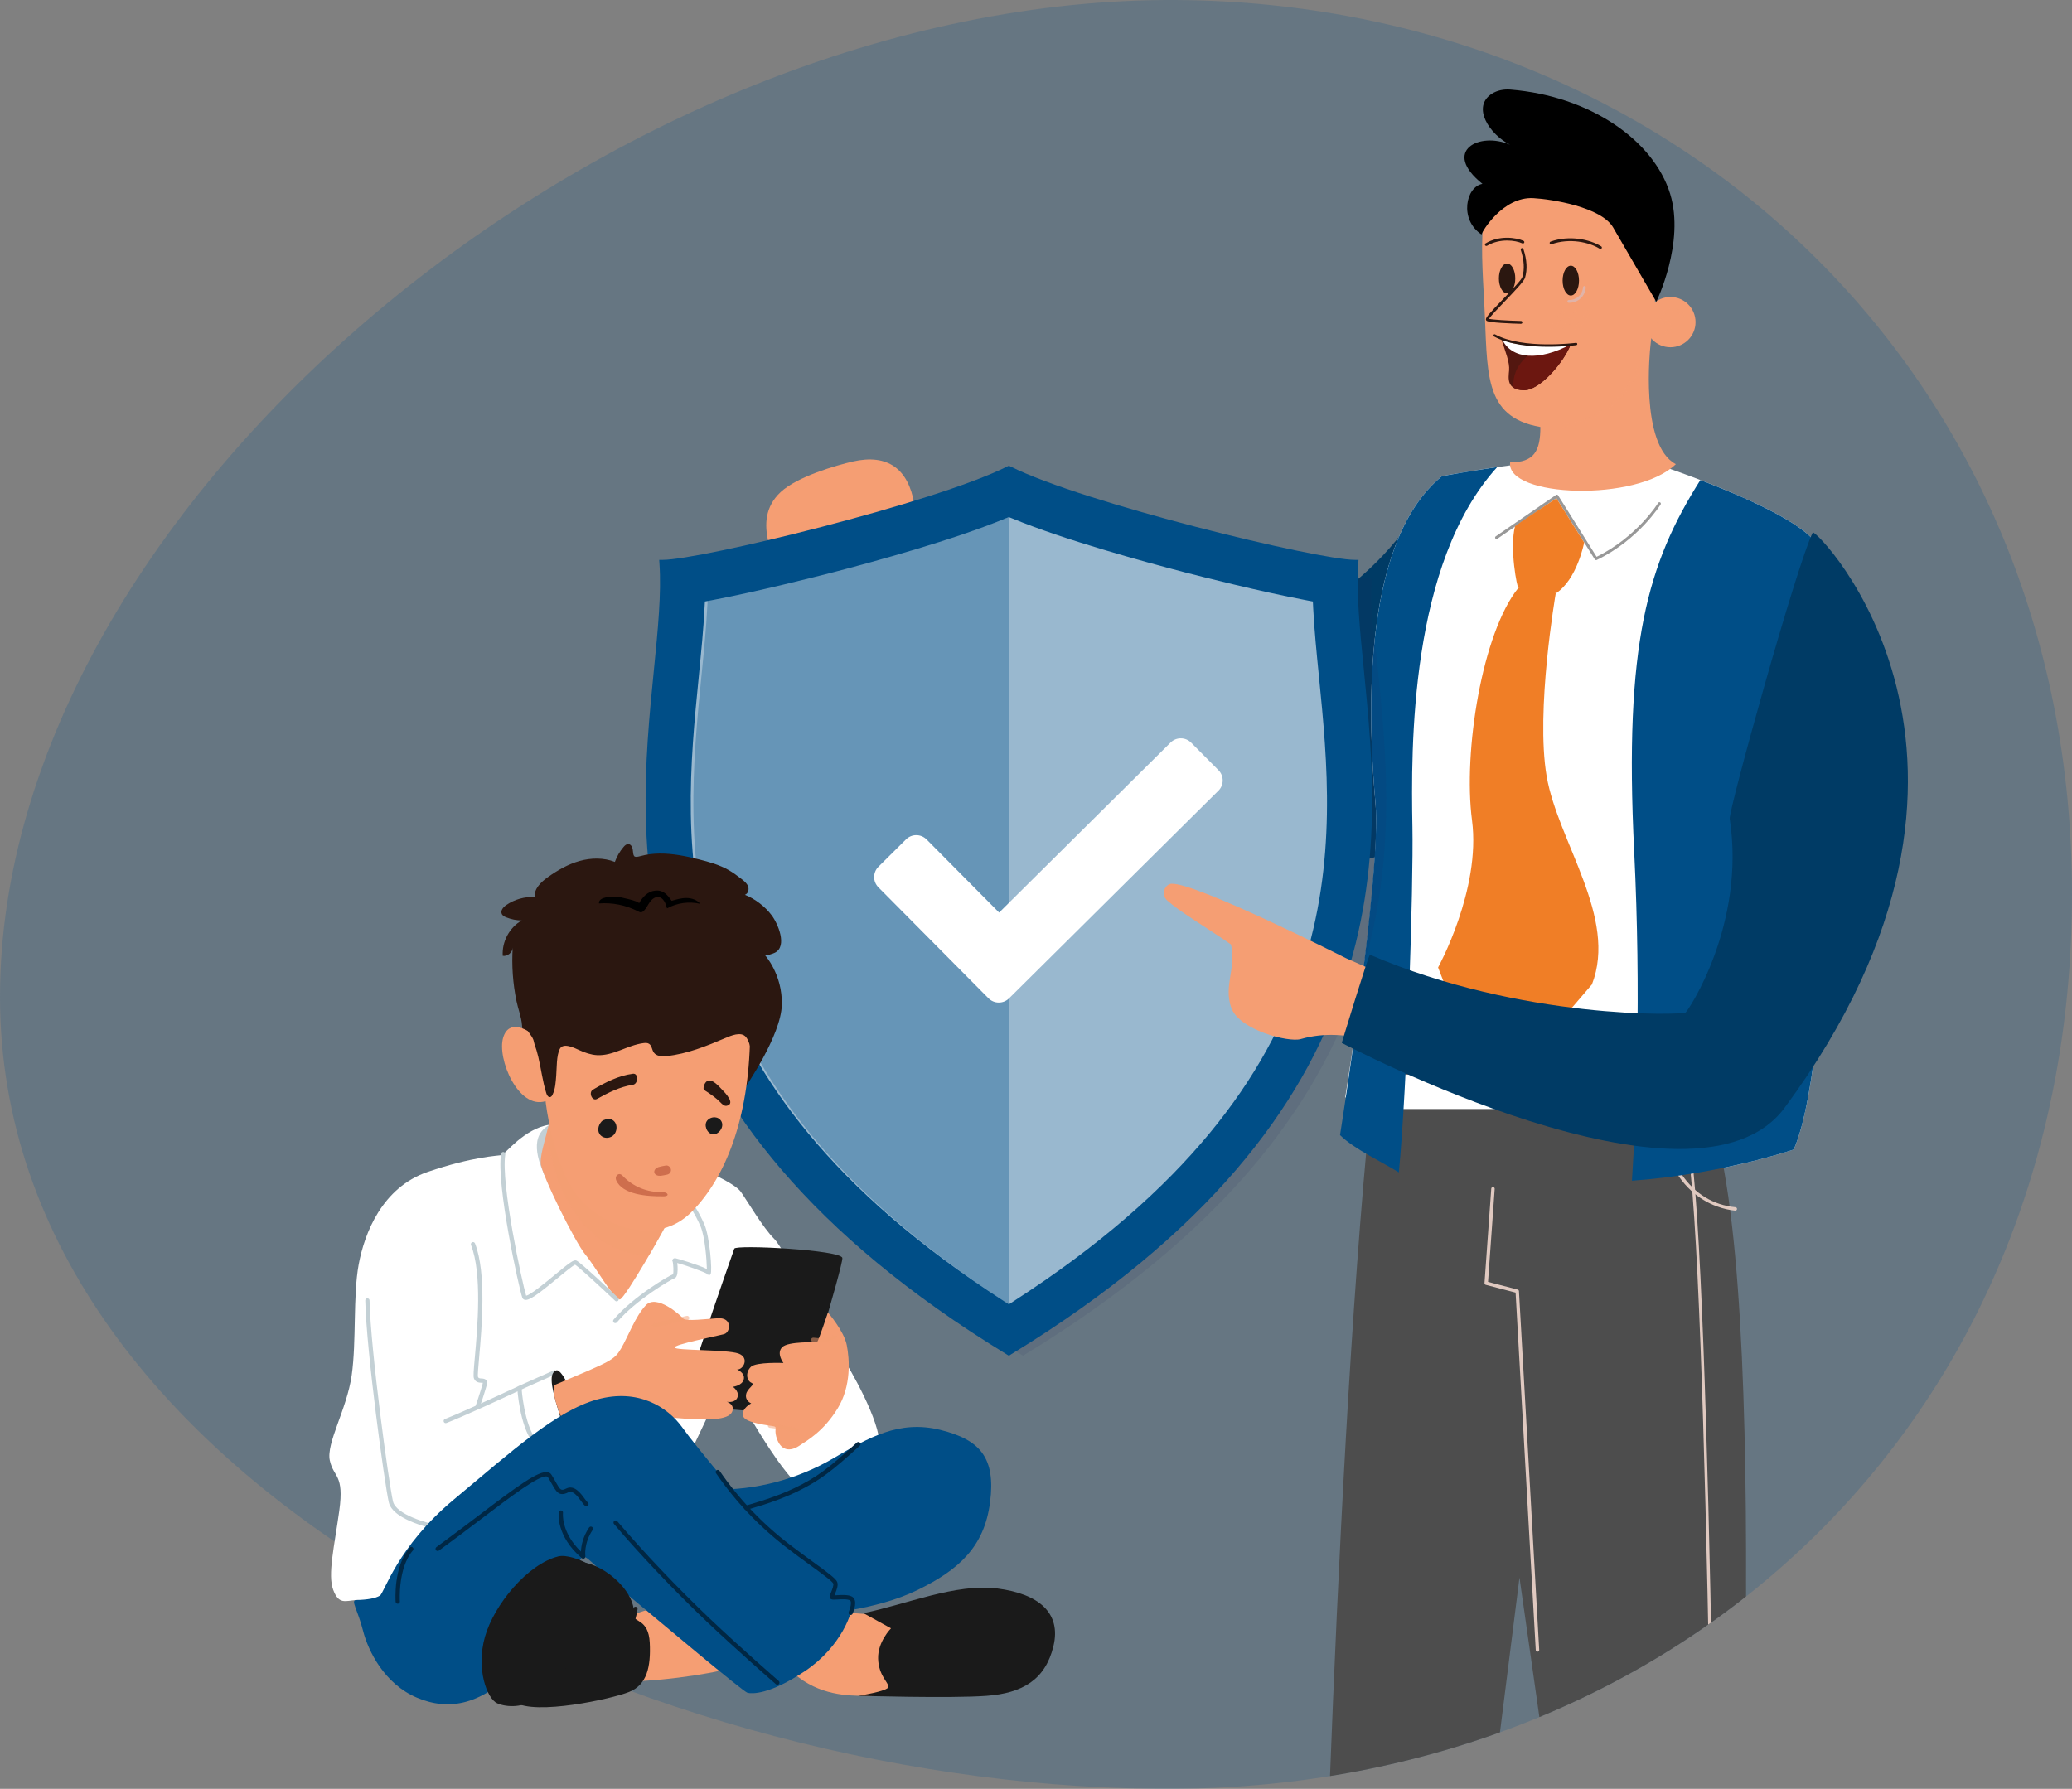 <?xml version="1.0" encoding="UTF-8"?>
<svg xmlns="http://www.w3.org/2000/svg" xmlns:xlink="http://www.w3.org/1999/xlink" viewBox="0 0 981.66 847.68">
  <rect x="0" y="0" width="981.66" height="847.68" fill="#808080" stroke="none"/>
  <defs>
    <style>
      .cls-1 {
        fill: none;
      }

      .cls-2 {
        fill: #252e5f;
        opacity: .1;
      }

      .cls-3 {
        clip-path: url(#clippath);
      }

      .cls-4 {
        fill: #004e87;
      }

      .cls-5 {
        fill: #003b65;
      }

      .cls-6 {
        fill: #002744;
      }

      .cls-7 {
        fill: #6695b7;
      }

      .cls-8, .cls-9 {
        fill: #f59e73;
      }

      .cls-10 {
        fill: #fff;
      }

      .cls-11 {
        fill: #f07e26;
      }

      .cls-12 {
        fill: #6c1710;
      }

      .cls-13 {
        fill: #989898;
      }

      .cls-14 {
        fill: #ce6e4d;
      }

      .cls-15 {
        fill: #c3d0d5;
      }

      .cls-16 {
        fill: #e0b3a8;
      }

      .cls-17 {
        fill: #e0c9c0;
      }

      .cls-18 {
        fill: #1a1a1a;
      }

      .cls-19 {
        fill: #99b8cf;
      }

      .cls-20 {
        fill: #2b1710;
      }

      .cls-21 {
        fill: #531710;
      }

      .cls-22 {
        fill: #4d4d4d;
      }

      .cls-23, .cls-9, .cls-24 {
        mix-blend-mode: multiply;
      }

      .cls-25 {
        fill: url(#_ŃŚÁŻž_ŪŪŻť_ūŗšŤŚŪÚ_11-2);
      }

      .cls-9, .cls-24 {
        opacity: .5;
      }

      .cls-26 {
        fill: #00508c;
        opacity: .2;
      }

      .cls-27 {
        isolation: isolate;
      }

      .cls-28 {
        fill: url(#_ŃŚÁŻž_ŪŪŻť_ūŗšŤŚŪÚ_11);
      }
    </style>
    <clipPath id="clippath">
      <path class="cls-1" d="M0,472.39c0,234.07,312.2,377.18,557.84,375.27,234.06-1.82,423.72-170.31,423.82-423.82C981.76,175.84,791.9,1.68,557.84,.01,290.56-1.9,0,238.32,0,472.39Z"/>
    </clipPath>
    <linearGradient id="_ŃŚÁŻž_ŪŪŻť_ūŗšŤŚŪÚ_11" data-name="ŃŚÁŻžˇŪŪŻť „ūŗšŤŚŪÚ 11" x1="-4216.61" y1="293.61" x2="-4153.31" y2="403.25" gradientTransform="translate(4592.24 1298.36) rotate(17.71)" gradientUnits="userSpaceOnUse">
      <stop offset="0" stop-color="#a0c4e7"/>
      <stop offset=".24" stop-color="#9ac0e5"/>
      <stop offset=".56" stop-color="#89b6e0"/>
      <stop offset=".91" stop-color="#6fa6d9"/>
      <stop offset="1" stop-color="#67a1d7"/>
    </linearGradient>
    <linearGradient id="_ŃŚÁŻž_ŪŪŻť_ūŗšŤŚŪÚ_11-2" data-name="ŃŚÁŻžˇŪŪŻť „ūŗšŤŚŪÚ 11" x1="-4598.85" y1="825.34" x2="-4657.16" y2="859.01" gradientTransform="translate(-4146.54 1355.07) rotate(157.29) scale(1 -1)" xlink:href="#_ŃŚÁŻž_ŪŪŻť_ūŗšŤŚŪÚ_11"/>
  </defs>
  <g class="cls-27">
    <g id="Ebene_1" data-name="Ebene 1">
      <path class="cls-26" d="M0,472.39c0,234.07,312.2,377.18,557.84,375.27,234.06-1.82,423.72-170.31,423.82-423.82C981.76,175.84,791.9,1.68,557.84,.01,290.56-1.9,0,238.32,0,472.39Z"/>
    </g>
    <g id="Ebene_2" data-name="Ebene 2">
      <g class="cls-3">
        <g>
          <g>
            <path class="cls-8" d="M560.15,403.57c-3.81,.13-16.7,3.28-19.66-.98-2.96-4.26-7.74-9.15-14.02-9.88-6.28-.73-11.07-7.66-12.45-7.31-1.38,.35,1.18,8.19,4.15,10.67,2.96,2.47,4.97,2.09,3.42,3.59s-22.34,.85-29.02-.1c-6.68-.95,.3,4.56,.3,4.56-1.6,2.65,1.87,5.22,1.87,5.22-1.62,4.31,10.99,8.3,10.03,9.26-2.09,4.85,11.89,8.5,19.94,7.07,8.05-1.43,14.62-4.03,21.81-3.11,7.19,.92,16.67,1.94,16.67,1.94l-3.05-20.92Z"/>
            <g class="cls-23">
              <path class="cls-16" d="M494.03,404.42c0,.15,.1,.28,.25,.34,.57,.22,14.05,5.33,23.36,3.82,.21-.03,.35-.24,.32-.45-.03-.21-.23-.36-.45-.32-9.1,1.48-22.82-3.73-22.95-3.78-.2-.08-.43,.02-.5,.22-.02,.05-.03,.11-.03,.17Z"/>
            </g>
            <g class="cls-23">
              <path class="cls-16" d="M496.18,410.59c0,.13,.08,.25,.2,.32,.45,.25,11.19,6.02,19.15,5.66,.21,0,.38-.19,.37-.41-.01-.21-.19-.38-.41-.37-7.75,.35-18.64-5.5-18.75-5.56-.19-.1-.43-.03-.53,.16-.04,.07-.05,.14-.05,.21Z"/>
            </g>
            <g class="cls-23">
              <path class="cls-16" d="M506.47,418.64c0,.15,.1,.28,.25,.34,5.05,1.87,7.78,1.88,7.9,1.88,.21,0,.39-.18,.39-.39,0-.22-.18-.39-.39-.39-.03,0-2.72-.02-7.62-1.83-.2-.07-.43,.03-.5,.23-.02,.05-.03,.11-.02,.16Z"/>
            </g>
            <g class="cls-23">
              <path class="cls-16" d="M521.21,422.73c.14,0,.27-.09,.32-.22,.02-.05,1.95-5.02,10.12-9.43,.1-.06,.17-.17,.18-.28,0-.12-.05-.23-.15-.3-3.28-2.19-6.64-7.04-6.26-12.51,.01-.19-.13-.35-.32-.36-.22,0-.35,.13-.37,.32-.38,5.49,2.82,10.38,6.1,12.81-8.02,4.48-9.88,9.32-9.96,9.53-.07,.18,.02,.37,.2,.44,.04,.01,.08,.02,.12,.02Z"/>
            </g>
          </g>
          <path class="cls-5" d="M668.88,245.75c-48.29,76.71-222.74,113.28-222.74,113.28l4.17,50.89c74.01,24.38,254.9,2.88,269.71-42.88,14.81-45.76-51.14-121.29-51.14-121.29Z"/>
          <path class="cls-10" d="M722.38,220.2c-3.7-.99-39.16,5.39-39.16,5.39-39.95,32.55-34.53,121.34-31.57,154.88,2.96,33.54-14.31,139.44-14.31,139.44,73,73,212.48,24.81,212.48,24.81,20.72-46.37,20.84-269.82,10.97-286.59-9.87-16.77-78.43-38.97-78.43-38.97l-59.98,1.02Z"/>
          <rect class="cls-20" x="657.03" y="494.12" width="145.77" height="15.01"/>
          <path class="cls-22" d="M624.44,1027.45h60.16s35.29-279.88,35.29-279.88l39.91,279.88h60.7c1.61-88.1,19.72-420.26-11.08-501.91h-160.21c-18.23,183.33-24.78,501.91-24.78,501.91Z"/>
          <g class="cls-23">
            <path class="cls-17" d="M728.41,782.69c-.43,0-.79-.34-.81-.77l-9.55-169.39-14.12-3.68c-.38-.1-.64-.46-.61-.85l3.2-44.73c.03-.45,.42-.79,.87-.76,.45,.03,.79,.42,.76,.87l-3.15,44.06,14.04,3.66c.34,.09,.59,.39,.61,.74l9.59,169.99c.03,.45-.32,.84-.77,.86-.02,0-.03,0-.05,0Z"/>
          </g>
          <g class="cls-23">
            <path class="cls-17" d="M822.14,573.69s-.05,0-.08,0c-8.26-.81-35.32-7.02-36.95-53.19-.02-.45,.34-.83,.79-.84,.44-.02,.83,.34,.84,.79,1.07,30.26,14.33,49.56,35.48,51.62,.45,.04,.78,.44,.73,.89-.04,.42-.4,.74-.81,.74Z"/>
          </g>
          <g class="cls-23">
            <path class="cls-17" d="M813.17,1010.23s-.01,0-.02,0c-.38-.01-.68-.33-.67-.71,.1-3.46-2.79-411.54-13.4-468.46-.07-.37,.18-.73,.55-.8,.37-.07,.73,.18,.8,.55,10.63,57.07,13.52,465.3,13.42,468.76-.01,.37-.32,.67-.69,.67Z"/>
          </g>
          <path class="cls-4" d="M662.74,555.57c3.88-40.08,6.95-135.63,6.43-163.64-.7-37.96-1.31-124.91,40.16-170.59-11.46,1.62-26.11,4.25-26.11,4.25-39.95,32.56-34.53,121.34-31.57,154.88,2.96,33.54-16.78,157.41-16.78,157.41,6.65,6.65,20.27,12.92,27.87,17.69Z"/>
          <path class="cls-4" d="M849.82,544.73c20.72-46.37,20.84-269.82,10.97-286.59-6.07-10.32-34.34-22.68-55.2-30.67-24.89,39.43-36.23,77.31-31.36,175.89,3.36,68.24,.91,125.77-1.06,156.16,42.94-3.17,76.66-14.79,76.66-14.79Z"/>
          <g>
            <g class="cls-23">
              <path class="cls-13" d="M756.17,265.43c-.23,0-.45-.12-.58-.32l-18.2-29.05-27.99,19.25c-.31,.21-.74,.14-.95-.18-.21-.31-.14-.74,.18-.95l28.58-19.65c.15-.1,.34-.14,.53-.11,.18,.04,.34,.15,.44,.31l18.25,29.13c19.22-9.48,29.08-25.39,29.17-25.55,.2-.32,.62-.43,.94-.23,.32,.2,.43,.62,.23,.94-.1,.17-10.34,16.72-30.3,26.34-.1,.05-.2,.07-.3,.07Z"/>
            </g>
            <path class="cls-11" d="M737.4,236.11s-19.45,12.79-19.63,13.32c-2.68,10.54,1.07,29.48,1.61,29.12,11.79-1.43,17.69,2.68,17.69,2.68,10.18-6.61,13.47-24.16,13.47-24.16l-13.13-20.96Z"/>
            <path class="cls-11" d="M719.38,278.56c-17.15,21.26-26.26,77.53-21.97,110.22,4.29,32.69-16.08,69.67-16.08,69.67l24.65,63.78s46.09-53.06,48.23-55.74c12.33-31.62-16.08-67.53-21.44-98.61-5.36-31.08,4.29-86.64,4.29-86.64-5.36-6.07-17.69-2.68-17.69-2.68Z"/>
          </g>
          <path class="cls-8" d="M727.27,88.03c-10.33-4.55-22.27,2.74-24.05,13.9-1.86,11.68-.81,27.09,0,42.09,1.73,31.75-1.04,53.49,26.57,58.32,0,11.39-2.94,16.78-14.33,16.78-1.98,16.62,60.17,18.89,78.51,.82-17.25-8.97-12.08-55.56-12.08-55.56l1.98-18.46c1.37-9.3-3.56-50.53-3.56-50.53-16.3-1.55-21.03-15.46-21.03-15.46-8.02,18.38-27.94,9.91-32.04,8.11Z"/>
          <path class="cls-20" d="M717.9,131.94c0,3.91-1.74,7.07-3.88,7.07-2.14,0-3.88-3.17-3.88-7.07,0-3.91,1.74-7.07,3.88-7.07,2.14,0,3.88,3.17,3.88,7.07Z"/>
          <circle class="cls-8" cx="791.4" cy="152.64" r="11.91"/>
          <g class="cls-24">
            <path class="cls-8" d="M788.86,158.84c-.3,0-.59-.18-.71-.47-.17-.39,.01-.85,.4-1.02,1.02-.44,1.6-1.08,1.66-1.85,.07-.79-.42-1.67-1.21-2.2-.86-.57-1.89-.61-2.82-.12-.25,.13-.54,.12-.78-.03-.24-.15-.37-.41-.36-.69,.13-2.83,2.04-5.15,4.99-6.05,3.06-.94,6.17-.02,7.92,2.33,.26,.34,.18,.83-.16,1.09-.34,.26-.83,.18-1.09-.16-1.64-2.21-4.38-2.34-6.22-1.77-1.51,.46-3.14,1.59-3.7,3.45,1.06-.18,2.14,.04,3.06,.65,1.27,.84,2.02,2.27,1.9,3.63-.07,.78-.5,2.24-2.59,3.14-.1,.04-.21,.06-.31,.06Z"/>
          </g>
          <path class="cls-20" d="M748.09,132.97c0,3.91-1.74,7.07-3.88,7.07-2.14,0-3.88-3.17-3.88-7.07,0-3.91,1.74-7.07,3.88-7.07,2.14,0,3.88,3.17,3.88,7.07Z"/>
          <g class="cls-23">
            <path class="cls-16" d="M743.52,143.47c-.09,0-.19,0-.28,0-.37-.01-.65-.32-.64-.68,.01-.36,.32-.65,.68-.64,3.53,.13,6.47-2.51,6.69-5.98,.02-.36,.33-.64,.7-.62,.36,.02,.64,.34,.62,.7-.26,4.1-3.66,7.22-7.78,7.22Z"/>
          </g>
          <path class="cls-20" d="M704.18,116.55c-.22,0-.44-.11-.57-.32-.19-.31-.09-.72,.23-.91,6.49-3.9,14.46-2.8,17.96-1.2,.33,.15,.48,.54,.33,.88-.15,.33-.54,.48-.88,.33-3.25-1.49-10.67-2.5-16.72,1.13-.11,.06-.22,.09-.34,.09Z"/>
          <path class="cls-20" d="M758.27,117.98c-.12,0-.24-.03-.35-.1-5.06-3.16-14.36-5.18-22.85-2.14-.34,.12-.72-.06-.85-.4s.06-.72,.4-.85c8.9-3.19,18.68-1.06,24,2.26,.31,.19,.4,.6,.21,.91-.13,.2-.34,.31-.56,.31Z"/>
          <path class="cls-20" d="M720.62,153.43s-.01,0-.02,0c-4.5-.12-15.1-.5-16.31-1.43-.15-.12-.3-.4-.31-.59-.07-.98,1.64-2.91,8-9.53,3.96-4.12,8.88-9.25,9.29-10.65,1.08-3.71,.83-7.9-.77-12.81-.11-.35,.08-.72,.42-.83,.35-.11,.72,.08,.83,.42,1.69,5.17,1.94,9.62,.78,13.59-.47,1.6-4.11,5.47-9.61,11.2-3,3.13-6.67,6.95-7.48,8.27,1.77,.44,8.79,.87,15.18,1.03,.36,0,.65,.31,.64,.68,0,.36-.3,.64-.66,.64Z"/>
          <g class="cls-24">
            <path class="cls-8" d="M739.5,202.36c-.22,0-.44,0-.66,0-.36-.01-.65-.31-.64-.68,.01-.37,.27-.66,.68-.64,13.92,.39,33.2-12.59,38.16-30.57,.1-.35,.46-.56,.81-.46,.35,.1,.56,.46,.46,.81-5.04,18.28-24.46,31.55-38.82,31.55Z"/>
          </g>
          <g class="cls-24">
            <path class="cls-8" d="M738.94,152.13c-1.94,2.79-3.89,4.78-4.36,4.45-.47-.33,.72-2.85,2.66-5.64,1.94-2.79,3.89-4.78,4.36-4.45,.47,.33-.72,2.85-2.66,5.64Z"/>
            <path class="cls-8" d="M744.76,152.26c-1.94,2.79-3.89,4.78-4.36,4.45-.47-.33,.72-2.85,2.66-5.64,1.94-2.79,3.89-4.78,4.36-4.45s-.72,2.85-2.66,5.64Z"/>
            <path class="cls-8" d="M750.84,152.13c-1.94,2.79-3.89,4.78-4.36,4.45-.47-.33,.72-2.85,2.66-5.64,1.94-2.79,3.89-4.78,4.36-4.45,.47,.33-.72,2.85-2.66,5.64Z"/>
          </g>
          <path class="cls-21" d="M711.28,160.69c2.03,6.22,4.05,11.07,3.69,14.9-.36,3.83-1.16,8.97,6.73,9.33,7.88,.36,19.39-13.6,22.5-21.77-11.21,1.74-21.05,1.95-21.27,1.81-.22-.14-11.65-4.27-11.65-4.27Z"/>
          <path class="cls-12" d="M744.19,163.15c-4.26,.66-8.31,1.1-11.72,1.38l-5.78,2.02s-10.69,5.7-9.62,17.16c1.04,.67,2.52,1.11,4.63,1.21,7.88,.36,19.39-13.6,22.5-21.77Z"/>
          <path class="cls-10" d="M711.64,160.76c4.48,9.55,17.72,10.42,32.55,2.39-14.68,.43-24.95,1.45-32.55-2.39Z"/>
          <path class="cls-20" d="M733.61,164.33c-8.23,0-18.58-.94-25.78-4.89-.27-.15-.37-.48-.22-.75,.15-.27,.48-.37,.75-.22,13.14,7.2,38.04,4.02,38.29,3.99,.3-.04,.58,.17,.62,.48,.04,.3-.17,.58-.48,.62-.48,.06-6.03,.77-13.19,.77Z"/>
          <g class="cls-24">
            <path class="cls-8" d="M724.07,190.39c-3.23,0-7.3-.7-11.22-3.35-.25-.17-.32-.52-.15-.77,.17-.25,.52-.32,.77-.15,7.71,5.21,16.35,2.35,16.44,2.32,.29-.1,.6,.06,.7,.35,.1,.29-.06,.61-.35,.7-.19,.07-2.69,.89-6.2,.89Z"/>
          </g>
          <path d="M715.61,42.46c-3.07-.24-6.25,.32-8.84,1.99-9.67,6.26-1.03,19.29,8.67,24.15-14.46-6.34-32.62,2.88-13.09,18.53-7.89,1.36-11.11,16.95-.43,23.98,.11-1.22,10.06-18.03,24.58-17.21,8.71,.48,32.17,4.2,37.77,13.89,12.02,20.8,20.45,35.21,20.45,35.21,0,0,13.66-28.01,6.57-51.09-7.83-25.5-38.1-46.43-75.67-49.45Z"/>
          <path class="cls-8" d="M471.57,362.44l-40.73-76.97s-.22-8.56,4.47-16.76c2.26-3.92-.09-17.85-2.13-29.84-2.84-16.71-12.6-23.93-29.13-20.17-7.56,1.72-26.31,7.08-34.23,14.52-14.74,13.83-1.31,33.84,1.77,45.1,1.03,3.78,8.23,9.27,11.07,11.97l6.62,6.33,38.07,84.34,44.23-18.51Z"/>
          <path class="cls-28" d="M433.51,391.66s-12.53,93.18,89.65-5.39l37.11-107.05s-117.44,80.2-126.76,112.44Z"/>
          <path class="cls-25" d="M427.26,259.99c-5.24,1.24-19.36,110.92,11.93,165.39,5.19,9.04,18.66,8.93,25.19,1.95,16.94-18.1,17.53-73.94-15.62-166.73-7.89-3.9-13.82-2.43-21.5-.61Z"/>
          <path class="cls-2" d="M652.88,317.57c-1.95-19.42-3.95-27.38-2.99-41.68l.61-1.48-2.34-.31c-1.91-.21-3.86-.28-7.09-.74l.1,25.36h-191.42v-64.54c-46.75,15.24-115.48,31.12-128.99,31.12h-1.74l.11,1.72c.96,14.3-.71,31.13-2.64,50.55-8.31,83.41-20.8,209.46,167.33,324.35l.86,.53,.84-.53c188.12-114.89,175.63-240.94,167.35-324.35Z"/>
          <path class="cls-19" d="M623.11,287.49l-.16-3.38-3.34-.64c-22.21-4.19-49.84-11.24-57.79-13.29-20.12-5.24-57.57-15.51-82.19-25.67l-1.66-.66-1.63,.66c-24.62,10.16-62.08,20.44-82.21,25.67-7.96,2.05-35.56,9.09-57.8,13.31l-3.31,.61-.19,3.39c-.5,10.03-1.58,20.86-2.72,32.32-8.05,80.92-19.06,191.76,145.52,297.98l2.34,1.49,2.33-1.49c164.58-106.2,153.57-217.04,145.52-297.98-1.14-11.46-2.21-22.29-2.73-32.33Z"/>
          <path class="cls-7" d="M477.99,245.01c-24.62,10.09-61.65,20.25-81.61,25.44-7.96,2.05-35.57,9.09-57.8,13.32l-3.31,.61-.19,3.38c-.5,10.03-1.58,20.86-2.72,32.32-8.05,80.92-19.06,191.76,145.52,297.98l.12,.07V245.01Z"/>
          <path class="cls-4" d="M646.18,317.57c-1.95-19.42-3.62-36.25-2.65-50.55l.1-1.72h-1.73c-17.55,0-128.67-26.91-163.19-44.27l-.72-.34-.76,.34c-34.47,17.36-145.59,44.27-163.17,44.27h-1.74l.11,1.72c.96,14.3-.71,31.13-2.64,50.55-8.31,83.41-20.8,209.46,167.33,324.35l.86,.53,.84-.53c188.12-114.89,175.63-240.94,167.35-324.35Zm-165.88,299.01l-2.31,1.48-2.32-1.48c-163.52-105.53-152.59-215.66-144.59-296.07,1.12-11.38,2.19-22.15,2.7-32.11l.19-3.36,3.29-.61c22.1-4.2,49.53-11.2,57.44-13.23,19.99-5.2,57.22-15.41,81.67-25.51l1.62-.65,1.64,.65c24.46,10.1,61.66,20.31,81.65,25.51,7.9,2.04,35.35,9.03,57.42,13.21l3.31,.63,.16,3.35c.51,9.98,1.58,20.74,2.71,32.12,8,80.42,18.94,190.55-144.59,296.07Z"/>
          <path class="cls-8" d="M637.77,454.09s-71.41-36.06-82.84-35.3c-2.81,.19-5.3,4.87-1.93,7.91,5.9,5.32,17.29,11.93,30.19,20.84,2.68,11.06-3.57,19.36,.12,29.95,3.69,10.58,27.13,16.57,32.91,14.91,23.46-6.74,41.2,6.18,55.29,2.09,14.09-4.09,7.71-22.07,7.71-22.07l-41.45-18.33Z"/>
          <path class="cls-5" d="M819.51,388.06c7.63,49.9-19.64,90.84-20.9,91.73-1.77,1.24-77.56,3.52-149.56-27.37-.6-.25-13.36,41.78-13.36,41.78,0,0,167.22,88.45,209.84,30.71,122.42-165.82,14.51-274.93,13.32-272.57-7.65,15.29-39.96,131.75-39.35,135.73Z"/>
          <path class="cls-10" d="M577.23,374.71l-99.17,98.38c-2.7,2.68-7.07,2.66-9.75-.04l-52.16-52.59c-2.68-2.7-2.66-7.07,.04-9.75l13.06-12.95c2.7-2.68,7.07-2.66,9.75,.04l34.36,34.64,81.22-80.57c2.7-2.68,7.07-2.66,9.75,.04l12.95,13.05c2.68,2.7,2.67,7.07-.04,9.75Z"/>
        </g>
      </g>
      <g>
        <path class="cls-10" d="M260.32,532.99c-11.95,1.74-21.04,13.98-22.63,14.36-1.58,.38-13.56,.63-35.08,7.99-21.52,7.37-29.91,28.94-32.67,43.84-2.76,14.9-1,36.33-3.32,52.57-2.33,16.23-12.17,32.15-10.35,40.37,1.82,8.22,6.87,6.46,4.48,23.73-2.39,17.27-5.56,30.33-2.89,37.51,2.67,7.19,5.82,5.2,10.87,4.85,5.05-.35,13.44,3.6,19.31,2.08,5.87-1.52,129.34-52.61,138.11-70.12,8.77-17.51,17.2-38.19,19.13-35.59,1.93,2.6,24.45,44.52,34.48,50.04,10.03,5.52,36.54-8.09,36.93-19.66,.38-11.57-13.99-36.4-17.79-42.19-3.79-5.79-26.96-50.65-32.18-55.8-5.22-5.15-12.76-18.05-15.77-22.26-3.01-4.2-18.53-11.08-29.18-15.22-10.65-4.14-61.47-16.52-61.47-16.52Z"/>
        <path class="cls-15" d="M207.99,724.97c-.06,0-.13,0-.19-.02-.88-.16-21.58-4.14-23.6-13.05-1.99-8.77-10.6-71.44-11.15-95.62-.01-.56,.43-1.03,.99-1.04,.57,.01,1.03,.43,1.04,.99,.55,24.09,9.12,86.49,11.1,95.22,1.44,6.31,16.36,10.44,21.99,11.5,.55,.1,.91,.64,.81,1.18-.09,.49-.52,.83-1,.83Z"/>
        <path class="cls-15" d="M211.18,674.39c-.4,0-.79-.24-.94-.64-.21-.52,.05-1.11,.57-1.32,8.7-3.46,22.74-9.96,32.02-14.26,4.38-2.03,7.85-3.63,9.33-4.26,4.56-1.93,10.11-4.52,10.16-4.54,.5-.24,1.11-.02,1.35,.49,.24,.51,.02,1.11-.49,1.35-.06,.03-5.63,2.62-10.23,4.57-1.46,.62-4.91,2.22-9.27,4.24-9.31,4.31-23.38,10.83-32.13,14.3-.12,.05-.25,.07-.38,.07Z"/>
        <path class="cls-15" d="M253.21,683.98c-.31,0-.61-.14-.81-.4-6.19-8.16-7.28-25.02-7.33-25.73-.03-.56,.39-1.04,.95-1.08,.57-.05,1.04,.39,1.08,.95,0,.17,1.1,16.96,6.92,24.63,.34,.45,.25,1.09-.19,1.43-.18,.14-.4,.21-.62,.21Z"/>
        <path class="cls-15" d="M263.37,531.78c-12.87,4.13-9.25,16.19-5.62,24.69,3.63,8.5,5.62-24.69,5.62-24.69Z"/>
        <path class="cls-18" d="M266.69,675.36c-5.23-16.61-7.22-24.29-3.21-25.95,3.22-1.34,10.48,17.28,11.83,22.58,1.35,5.3-8.62,3.37-8.62,3.37Z"/>
        <path class="cls-8" d="M262.01,524.62c-2.94,13.64-6.02,21.27-5.83,26.47,.19,5.2,16.34,37.68,21.17,43.45,4.84,5.77,13.84,21.96,16.41,21.2,2.58-.76,22.02-34.89,22.61-36.93,.58-2.04-54.36-54.18-54.36-54.18Z"/>
        <path class="cls-9" d="M262.48,525.07c-.19,0-.38-.01-.57-.02-1.01,4.63-2.03,8.55-2.92,11.92,2.37,12.29,4.22,20.91,7.28,27.11,5.29,10.71,11.93,20.49,22.28,25.96,1.84,.98,10.14,5.34,19.11,4.55,4.52-7.76,8.44-14.89,8.7-15.79,.55-1.93-48.67-48.78-53.88-53.73Z"/>
        <path class="cls-18" d="M347.89,591.71c-3.36,9.5-24.31,69.35-23.3,72.53,1.01,3.18,52.33,5.73,53.03,5.6,.7-.13,21.75-69.86,21.47-73.69-.28-3.83-50.49-6.44-51.19-4.45Z"/>
        <path class="cls-15" d="M291.48,626.99c-.23,0-.46-.08-.65-.24-.43-.36-.48-1-.12-1.43,9.08-10.79,26.3-20.9,28.11-21.45,.43-.65,.18-5.22-.16-6.13l-.2-.52,.32-.54c.41-.55,1.09-.44,1.37-.4,.62,.09,10.52,2.98,14.76,5.07-.09-4.12-.88-15.26-3.01-20.2-2.74-6.33-5.44-9.85-5.47-9.88-.35-.44-.26-1.08,.18-1.43,.44-.35,1.08-.27,1.43,.18,.12,.15,2.88,3.73,5.73,10.32,2.49,5.76,3.76,22.27,2.91,23.35l-.37,.48-1.2-.19-.14-.37c-1.43-.92-10.67-4.23-14.11-5.12,.25,1.88,.34,4.81-.29,6.21-.33,.73-.81,1.01-1.15,1.11-1.42,.47-18.13,10.1-27.14,20.81-.2,.24-.49,.36-.78,.36Zm43.39-23.61s0,.02,0,.03v-.03Z"/>
        <g>
          <path class="cls-20" d="M248.74,492.69c-.83-.18-1.38-6.33-1.44-7.06-.31-3.76-1.83-7.49-2.6-11.22-1.72-8.33-2.33-16.88-1.79-25.37-.1,2.3-2.44,4.24-4.72,3.91-.46-6.67,3.17-13.45,8.98-16.76-2.48-.04-4.95-.54-7.26-1.45-.89-.35-1.82-.83-2.2-1.71-.68-1.56,.75-3.2,2.15-4.16,3.92-2.69,8.73-4.04,13.47-3.79-.38-3.9,2.97-7.09,6.16-9.37,4.62-3.3,9.62-6.18,15.09-7.71,5.47-1.53,11.45-1.64,16.73,.45,.93-2.59,2.33-5.01,4.12-7.11,.58-.68,1.3-1.37,2.19-1.36,1.19,.02,1.98,1.3,2.13,2.48,.42,3.3,.15,4.21,3.8,3.2,2.95-.81,5.99-1.17,9.05-1.19,6.24-.04,12.42,1.24,18.45,2.75,4.87,1.21,9.76,2.58,14.12,5.06,2.14,1.22,4.11,2.69,6.07,4.19,1.28,.98,2.61,2.04,3.18,3.55,.55,1.45,.07,3.43-1.5,4,4.81,1.91,9.56,5.57,12.67,9.7,2.94,3.91,7.58,14.59,1.58,17.72-.66,.34-4.21,1.73-4.92,.97,0,0,8.52,9.17,8.16,23.75-.35,14.58-17.32,39.06-17.32,39.06,0,0-104.04-22.47-104.33-22.54Z"/>
          <path class="cls-8" d="M258.48,521.81s3.33,30.6,15.49,45.34c12.16,14.74,37.43,23.43,53.6,7.23,16.17-16.2,27.23-44.37,27.79-82.95l-32.85-16.72-72.34,13.94s-9.01-6.13-11.78,3.05c-3.01,9.97,7.16,34.19,20.08,30.12Z"/>
          <path class="cls-20" d="M354.34,492.9c-.29-.61-.62-1.14-1-1.57-2.32-2.64-7.11-.52-9.68,.57-8.97,3.82-18.14,7.55-27.84,8.55-2.2,.23-4.81,.12-6.07-1.69-.91-1.3-.9-3.26-2.23-4.12-.76-.5-1.75-.46-2.65-.34-7.58,.97-14.43,6.16-22.07,5.71-2.86-.17-5.62-1.14-8.23-2.32-2.4-1.09-7.7-3.78-9.33-.66-1.65,3.16-1.42,9.07-1.71,12.59-.25,3.1-.39,6.31-1.73,9.11-.24,.5-.58,1.04-1.13,1.15-.92,.19-1.55-.9-1.83-1.8-1.78-5.64-2.45-11.55-3.82-17.29-.48-2.01-1.06-3.99-1.77-5.93-.26-.72-.3-1.47-.57-2.17-.38-1-1.06-1.96-1.68-2.82-.73-1.02-1.61-2.08-1.58-3.34,.02-.86,.48-1.65,1.02-2.33,1.67-2.07,4.24-3.73,6.42-5.24,2.33-1.61,4.03-4.2,5.9-6.33,3.4-3.91,6.87-7.76,10.41-11.55l75.18-.1c2.58,5.51,5.15,11.02,7.74,16.53,1.4,2.99,4.08,5.57,4.14,8.98,.04,2.5-.55,5.14-1.23,7.53-.37,1.29-2.82,5.28-2.58,6.36-.45-2.01-.99-5.23-2.08-7.49Z"/>
          <path d="M318.23,426.87c-2.01-2.77-3.87-5.18-7.7-4.84-3.7,.32-6.08,3.06-7.81,6.08,.58-1.02-9.6-3.19-10.52-3.21-1.94-.05-8.75-.14-8.42,3.21,6.32-.5,12.77,.81,18.41,3.71,.52,.27,1.08,.56,1.65,.47,.46-.07,.86-.36,1.19-.69,1.19-1.16,1.86-2.74,2.82-4.1,.96-1.36,2.44-2.58,4.1-2.41,2.38,.26,3.47,3.04,4.06,5.37,4.74-2.62,10.47-3.41,15.74-2.16-1.5-1.89-4.02-2.73-6.44-2.76-2.41-.03-4.77,.65-7.09,1.33Z"/>
          <path class="cls-18" d="M337.76,529.51c1.24-.2,2.57,.12,3.51,1.15,2.24,2.45,.03,6.18-2.51,6.79-3.07,.73-5.21-3.22-4.16-5.68,.51-1.19,1.78-2.04,3.16-2.26Z"/>
          <path class="cls-18" d="M285.85,530.86c1.16-.57,2.91-.76,3.85-.37,3.28,1.37,3.03,6.28,.25,7.99-1.62,1-3.78,.99-5.23-.33-2.05-1.87-1.39-4.86,.29-6.71,.21-.23,.5-.42,.84-.59Z"/>
          <path class="cls-14" d="M312.02,553.04c1.09-.33,2.25-.5,3.37-.72,1.15-.23,2.31,.71,2.48,1.83,.18,1.21-.67,2.26-1.83,2.48-.99,.19-1.98,.44-2.98,.55-1.16,.13-2.86-.26-3.07-1.66-.18-1.22,1-2.18,2.03-2.49Z"/>
          <path class="cls-20" d="M299.88,508.82c-6.91,.9-13,4.07-18.95,7.53-2.27,1.32-.36,5.68,1.9,4.42,5.37-2.99,10.86-5.79,17-6.71,2.64-.4,2.75-5.59,.05-5.24Z"/>
          <path class="cls-20" d="M345.37,520.41c-.9-1.62-2.53-3.3-3.14-3.92-1.61-1.63-5.75-6.74-8.09-3.31-.41,.6-.61,1.32-.76,2.03-.05,.23-.09,.47-.04,.7,.1,.48,.54,.79,.95,1.06,2.48,1.61,4.95,3.29,7.01,5.41,.84,.87,1.87,1.89,3.04,1.62,2.11-.48,1.92-2.02,1.04-3.61Z"/>
          <path class="cls-14" d="M314,564.95c-7.37,.1-14.04-2.53-19.15-7.9-1.63-1.71-3.84,.16-2.86,2.36,2.96,6.62,14.36,7.64,22.72,7.48,2.52-.05,1.85-1.97-.71-1.93Z"/>
        </g>
        <path class="cls-4" d="M337.73,705.81c20.41,.6,40.53-5.06,57.09-14.76,16.56-9.7,31.12-18.33,50.77-13.44,18.77,4.66,26.2,13.18,23.48,34.29-2.72,21.11-14.78,32.02-34.52,41.63-19.74,9.62-45.78,11.31-51.73,12.33-5.96,1.01-45.08-60.04-45.08-60.04Z"/>
        <path class="cls-8" d="M263.05,656.2c26.36-11.15,27.94-11.58,31.25-17.26,3.31-5.68,6.63-15.01,11.67-20.41,5.04-5.4,16.18,4.45,17.69,6.27,1.23,1.49,11.57,.16,16.43-.13,7-.42,6.03,6.64,3.02,7.51-3.28,.94-23.91,4.92-23.49,6.39s24.82,.87,30.24,2.83c5.42,1.96,2.28,7.77-.65,7.58,0,0,3.89,1.55,3.17,4.62-.71,3.07-5.17,3.57-5.17,3.57,0,0,2.83,1.91,2.32,4.48-.51,2.57-3.34,2.91-4.86,2.64-1.52-.27,3.45,.56,2.35,4.31-1.1,3.74-8.46,5.01-26.9,3.33-18.44-1.69-41.05,7.81-46.18,9.39-5.13,1.58-14.45-23.62-10.89-25.13Z"/>
        <path class="cls-8" d="M392.26,621.96s-4.48,13.35-5.03,13.84c-.55,.49-13.67-.34-16.63,2.59-2.96,2.93,.57,7.49,.57,7.49,0,0-12.88-.55-15.37,1.8-2.7,2.55-2.15,6.54,.21,7.59,2.11,.94-2.12,2.52-2.55,5.61-.43,3.09,2.45,4.14,2.45,4.14,0,0-4.84,2.47-3.85,6,.99,3.53,13.24,4.48,14.77,4.92,1.53,.44-.45,1.7,1.5,6.51,1.95,4.8,5.89,5.57,10.23,2.73,4.34-2.85,11.71-7.06,18.28-17.74,6.57-10.68,5.64-23.39,4.33-30.06-1.31-6.67-8.91-15.41-8.91-15.41Z"/>
        <path class="cls-8" d="M298.44,796.74c18.65-.21,47.03-5,48.54-6.98,1.51-1.98-29.4-28.38-32.53-28.23-3.13,.15-15.38,2.32-19.52,7.44-4.14,5.11,3.51,27.78,3.51,27.78Z"/>
        <path class="cls-8" d="M371.68,788.46c11.37,13.46,25.85,14.89,34.92,15.12,9.07,.23,22.31,.72,23.29-2.34,.97-3.06-1.9-35.74-6.57-35.9-4.67-.17-17.91-.48-23.56-1.49-5.66-1.01-28.07,24.61-28.07,24.61Z"/>
        <path class="cls-9" d="M309.93,629.19c-.45,0-.86-.3-.98-.75-.14-.54,.18-1.1,.72-1.24,.08-.02,7.94-2.11,15.7-3.64,.54-.12,1.08,.25,1.19,.8,.11,.55-.25,1.09-.8,1.19-7.69,1.52-15.49,3.59-15.57,3.61-.09,.02-.18,.03-.26,.03Z"/>
        <path class="cls-4" d="M168.73,758.22c5.54-.16,9.06-.81,11.22-2.06,2.16-1.25,8.04-23.06,35.12-45.62,27.08-22.55,48.41-42,67.81-47.36,19.4-5.36,33.4,3.5,40.41,13.3,7.01,9.8,30.23,37.27,36.7,44.61,6.47,7.34,32.54,25.63,35.7,28.95,3.16,3.32-3.82,7.04-.46,7.25,3.36,.21,7.63-1.6,8.43,2.27,.8,3.86-5.13,20.82-22.14,32.22-17.01,11.4-25.3,10.88-27.35,10.4-2.05-.48-41.22-33.46-56.03-45.83-14.82-12.38-19.19-18.54-21.83-18.71-2.63-.17-11.18,30.84-29.43,50.83-18.25,19.99-34.35,22.44-49.54,15.93-15.19-6.51-22.88-21.9-25.38-31.76-2.5-9.86-5.95-14.34-3.25-14.42Z"/>
        <path class="cls-6" d="M207.35,734.98c-.31,0-.62-.14-.82-.42-.33-.45-.23-1.09,.22-1.42,7.01-5.1,13.81-10.26,19.8-14.81,18.65-14.15,28.56-21.48,32.92-20.68,.8,.15,1.43,.57,1.83,1.22,.78,1.25,1.41,2.38,1.95,3.36,2.19,3.92,2.56,4.38,5,3.16,3.86-1.93,6.93,2.3,8.77,4.83,.46,.64,1.1,1.51,1.34,1.66,.46,.29,.64,.91,.36,1.39-.27,.47-.84,.66-1.33,.4-.62-.33-1.17-1.1-2.01-2.25-2.05-2.83-4.07-5.28-6.21-4.2-4.28,2.14-5.63-.3-7.69-3.98-.53-.96-1.15-2.06-1.91-3.28-.07-.12-.18-.24-.48-.29-3.67-.65-16.48,9.04-31.32,20.3-6,4.55-12.81,9.72-19.84,14.83-.18,.13-.39,.19-.6,.19Z"/>
        <path class="cls-6" d="M368.29,798.36c-.24,0-.47-.08-.67-.25-.18-.15-17.96-15.6-32.77-29.66-15.01-14.26-31.86-31.99-43.95-46.27-.36-.43-.31-1.07,.12-1.43,.43-.36,1.07-.31,1.43,.12,12.05,14.23,28.83,31.9,43.8,46.11,14.77,14.02,32.52,29.44,32.7,29.59,.42,.37,.47,1.01,.1,1.44-.2,.23-.48,.35-.77,.35Z"/>
        <path class="cls-6" d="M276.32,738.64c-.24,0-.47-.08-.66-.24-12.33-10.53-11.01-21.32-10.94-21.77,.08-.55,.6-.94,1.14-.87,.55,.08,.94,.59,.87,1.14-.01,.1-1.06,9.12,8.5,18.36,.11-2.6,.83-6.89,3.86-11.4,.31-.46,.94-.59,1.41-.28,.47,.31,.59,.94,.28,1.41-4.3,6.42-3.46,12.42-3.45,12.48,.06,.42-.14,.84-.51,1.04-.15,.09-.33,.13-.49,.13Z"/>
        <path class="cls-6" d="M188.44,759.96c-.53,0-.97-.41-1.01-.94-.05-.68-1.09-16.67,6.67-25.64,.37-.42,1.01-.47,1.43-.1,.42,.37,.47,1.01,.1,1.43-7.21,8.33-6.19,24-6.18,24.16,.04,.56-.38,1.05-.94,1.09-.02,0-.05,0-.07,0Z"/>
        <path class="cls-18" d="M273.6,740.27c10.06-.79,27.82,12.8,26.74,25.22-.29,3.36,6.93,1.48,7.5,12.95,.57,11.48-1.36,19.93-9.71,23.3-8.35,3.37-44.47,11.23-54.2,4.89-9.74-6.33,29.67-66.37,29.67-66.37Z"/>
        <path class="cls-18" d="M264.4,737.57c-14.38,3.63-30.28,22.7-34.63,38.02-4.35,15.32,1,29.44,5.8,31.56,4.81,2.12,12.59,1.84,17.38-1.76,4.79-3.6,23.32-21.14,28.62-35.11,5.3-13.96,1.16-26.83-2.72-29.03-3.88-2.2-10.48-4.69-14.47-3.69Z"/>
        <path class="cls-18" d="M285.99,794.07c-.25,0-.49-.09-.69-.27-.41-.38-.44-1.02-.06-1.44,2.56-2.78,13.21-18.7,14.81-30.09,.08-.56,.61-.93,1.15-.87,.56,.08,.94,.59,.87,1.15-1.74,12.47-13.13,28.8-15.32,31.18-.2,.22-.47,.33-.75,.33Z"/>
        <path class="cls-18" d="M241.39,802.56c-.35,0-.69-.18-.88-.51-.28-.49-.12-1.11,.37-1.39,3.81-2.21,34.99-31.8,33.78-52.79-.03-.56,.39-1.04,.96-1.07,.62-.06,1.04,.4,1.07,.96,1.28,22.25-30.7,52.3-34.79,54.67-.16,.09-.34,.14-.51,.14Z"/>
        <path class="cls-18" d="M409.08,764.43c20.02-4.06,43.8-14.23,63.39-11.7,19.6,2.52,30.47,11.53,26.61,27.4-3.86,15.87-14.66,22.21-31.64,23.48-16.98,1.27-60.83-.03-60.83-.03,0,0,14.17-2.14,14.3-4.21,.13-2.07-4.61-5.23-4.88-13.31-.27-8.08,6.11-14.43,6.11-14.43l-13.06-7.2Z"/>
        <path class="cls-6" d="M403.03,765.3c-.14,0-.28-.03-.41-.09-.51-.23-.75-.83-.52-1.34,.84-1.9,1.53-4.96,.59-5.5-1.22-.7-4.09-.53-5.99-.42-1.53,.09-2.22,.12-2.72-.07l-.4-.15-.3-.52c-.32-.71,.02-1.56,.57-2.95,.48-1.22,1.21-3.06,.9-3.87-.43-1.1-5.78-4.99-10.95-8.75-3.36-2.44-7.16-5.21-11.08-8.22-13.01-9.98-24.27-21.85-33.48-35.29-.32-.46-.2-1.09,.26-1.41,.46-.32,1.1-.2,1.41,.26,9.09,13.26,20.2,24.97,33.04,34.82,3.9,2.99,7.69,5.75,11.04,8.19,7.43,5.41,11.03,8.08,11.64,9.66,.61,1.56-.23,3.66-.9,5.36-.12,.3-.26,.66-.37,.97,.36-.01,.81-.04,1.21-.06,2.26-.13,5.37-.31,7.11,.69,2.91,1.66,.73,7.02,.27,8.08-.17,.38-.54,.61-.93,.61Z"/>
        <path class="cls-6" d="M353.52,715.48c-.45,0-.86-.3-.98-.76-.14-.54,.18-1.1,.72-1.24,.13-.04,13.24-3.51,23.18-8.33,10.85-5.26,16.05-9.33,29.55-21.58,.42-.38,1.06-.35,1.44,.07,.38,.41,.35,1.06-.07,1.44-12.87,11.68-18.41,16.27-30.03,21.9-10.12,4.91-23.42,8.43-23.55,8.47-.09,.02-.17,.03-.26,.03Z"/>
        <path class="cls-9" d="M388,636.12c-.91,0-1.87-.07-2.87-.22-.55-.09-.93-.61-.85-1.16,.09-.55,.6-.92,1.16-.85,5.24,.82,9.3-1.2,9.34-1.22,.5-.26,1.11-.05,1.37,.44,.25,.5,.06,1.11-.44,1.37-.15,.08-3.27,1.64-7.71,1.64Z"/>
        <path class="cls-9" d="M377.25,678.69c-.08,0-.16,0-.24-.03-.05-.01-5.03-1.22-12.31-2.06-.56-.07-.96-.57-.89-1.13,.06-.56,.57-.94,1.13-.89,7.42,.86,12.35,2.05,12.56,2.11,.55,.13,.88,.68,.74,1.23-.11,.46-.53,.77-.99,.77Z"/>
        <path class="cls-15" d="M292.13,616.69c-.25,0-.5-.09-.7-.28-6.42-6.09-16.97-15.85-18.95-17.1-1.19,.48-5.22,3.81-8.49,6.51-8.87,7.33-13.28,10.69-15.43,10.12-.54-.15-.93-.52-1.12-1.05-1.55-4.34-12.43-53.84-10.03-68.17,.09-.55,.63-.92,1.17-.83,.55,.09,.93,.62,.83,1.17-2.26,13.45,8.1,61.41,9.86,66.92,1.94-.23,9.09-6.14,13.42-9.72,7.32-6.05,9.16-7.42,10.38-6.92,1.98,.8,16.8,14.81,19.75,17.61,.41,.39,.42,1.03,.04,1.44-.2,.21-.47,.32-.74,.32Zm-42.78-2.49h0Z"/>
        <path class="cls-15" d="M226.18,667.94c-.11,0-.22-.02-.33-.06-.53-.18-.81-.76-.63-1.29,.02-.07,2.51-7.35,3.4-10.69,.13-.51,.09-.68,.09-.68,0,.08-.4,.06-.67,.04-1.05-.06-2.8-.16-3.51-2.13-.35-.95-.13-3.62,.45-10.11,1.23-13.78,3.52-39.43-1.83-53.05-.2-.52,.05-1.11,.58-1.32,.52-.21,1.11,.05,1.32,.58,5.51,14.06,3.2,40.03,1.96,53.97-.39,4.39-.76,8.54-.56,9.25,.23,.64,.65,.72,1.72,.78,.75,.04,1.68,.1,2.23,.86,.53,.74,.37,1.68,.19,2.33-.91,3.4-3.34,10.52-3.45,10.82-.14,.42-.54,.69-.96,.69Z"/>
      </g>
    </g>
  </g>
</svg>